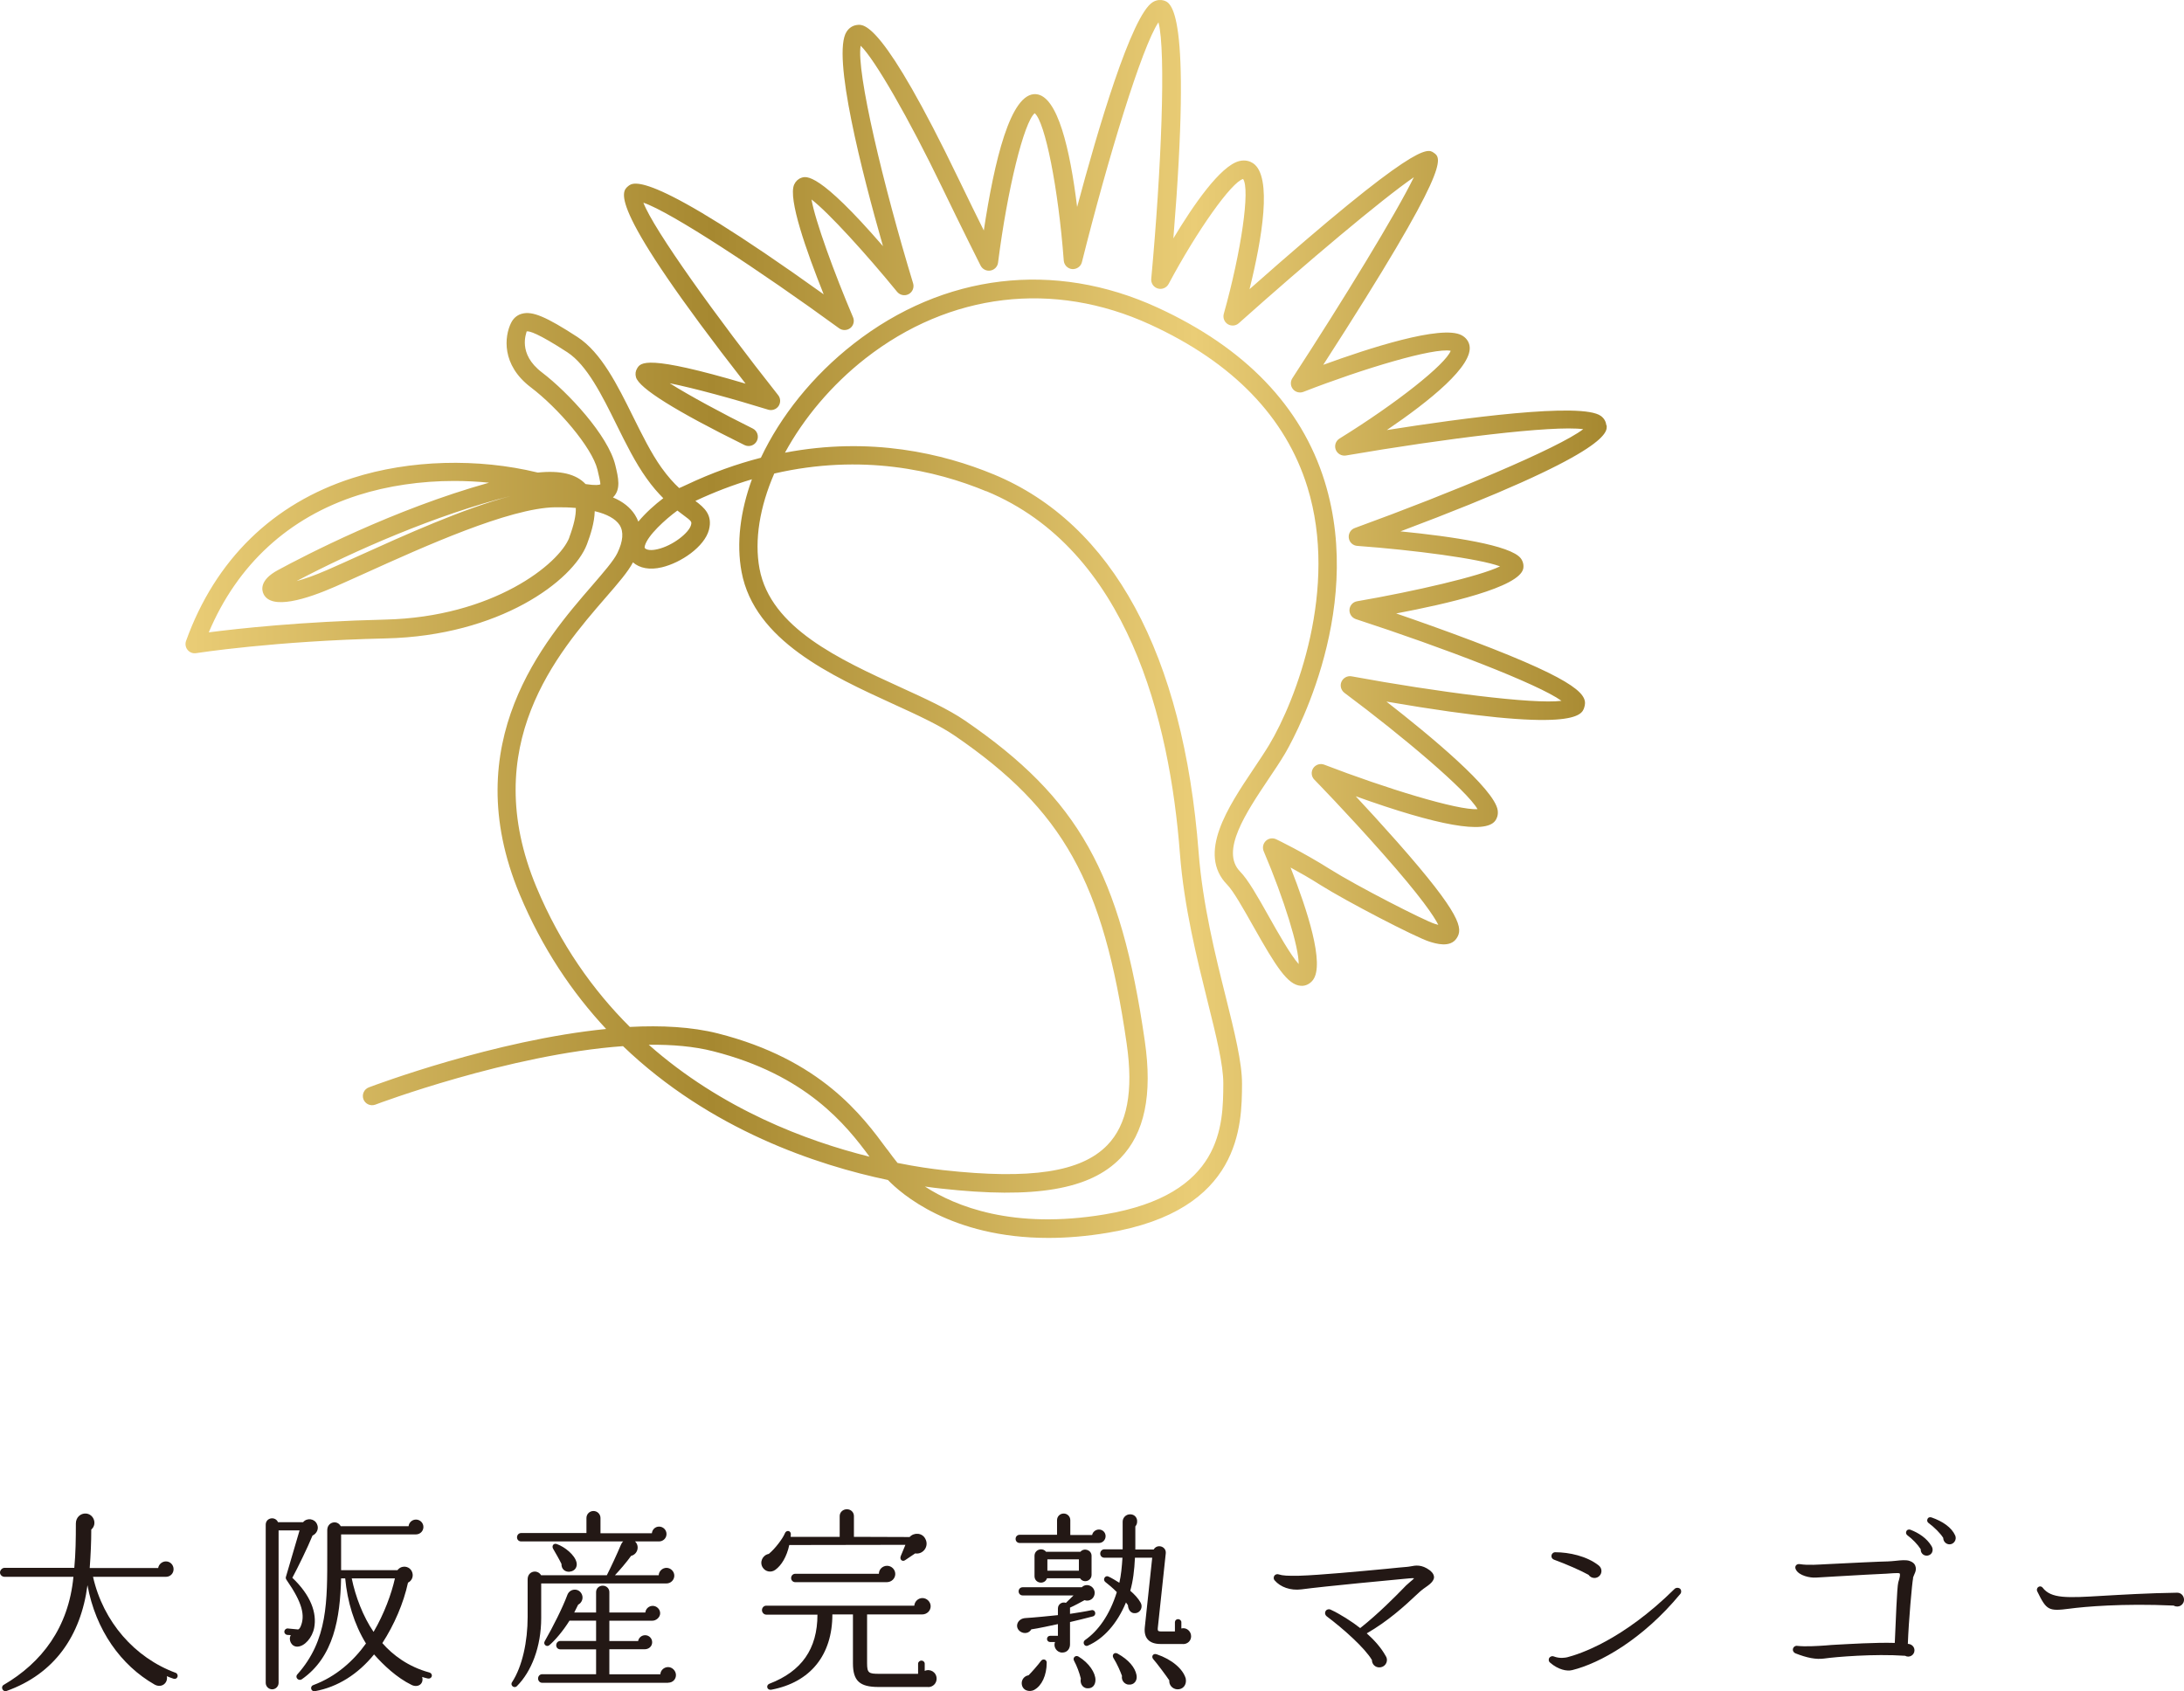<?xml version="1.0" encoding="UTF-8"?><svg id="b" xmlns="http://www.w3.org/2000/svg" xmlns:xlink="http://www.w3.org/1999/xlink" viewBox="0 0 223.97 173.46"><defs><linearGradient id="d" x1="19" y1="63.47" x2="164.73" y2="63.47" gradientUnits="userSpaceOnUse"><stop offset="0" stop-color="#eacd76"/><stop offset=".37" stop-color="#a68830"/><stop offset=".71" stop-color="#eacd76"/><stop offset="1" stop-color="#a68830"/></linearGradient></defs><g id="c"><path d="m164.72,43.58c-.04-.36-.23-.68-.54-.91-1.93-1.45-14.31.23-21.96,1.44,4.36-2.96,8.94-6.63,8.47-8.71-.1-.44-.39-.8-.81-1.02-2.05-1.09-9.59,1.36-14.18,3.04,13.2-20.47,12.16-21.18,11.32-21.76-.65-.45-1.74-1.17-18.88,14,1.28-5.15,2.37-11.56.37-12.91-.28-.19-.76-.39-1.42-.23-1.94.48-4.74,4.56-6.76,7.93C122.26.81,120.06.24,119.3.04c-.25-.06-.63-.09-1.07.17-2.19,1.3-5.68,13.2-7.77,21.02-.73-5.95-2-11.39-4.21-11.57-2.63-.22-4.29,6.91-5.36,13.98-.71-1.43-1.62-3.28-2.56-5.23-7.78-16.15-9.71-15.94-10.43-15.85-.44.05-.82.29-1.08.69-1.54,2.34,1.59,14.52,3.73,22-6.6-7.63-7.87-7.19-8.38-7.01-.32.11-.58.36-.73.69-.64,1.44,1.25,6.82,3.03,11.26-17.96-12.87-19.53-11.53-20.06-11.09-.69.58-2.26,1.91,12.05,20.25-10.22-3.02-10.76-2.16-11.12-1.57-.17.27-.21.59-.12.91.32,1.13,4.07,3.47,11.13,6.96.47.23,1.04.04,1.27-.43.23-.47.04-1.04-.43-1.27-3.09-1.53-6.51-3.38-8.51-4.64,2.45.49,6.53,1.6,10.1,2.71.39.12.83-.03,1.06-.37s.22-.8-.04-1.12c-6.28-7.94-12.76-16.96-13.82-19.74,2.8.94,11.98,6.98,20.07,12.88.34.25.81.24,1.15-.02.33-.26.45-.72.28-1.11-1.94-4.56-3.89-9.92-4.26-12.08,1.75,1.34,5.62,5.6,8.78,9.47.29.35.78.45,1.18.24.4-.21.59-.68.46-1.11-3.06-10.06-5.84-21.72-5.38-24.37,1.43,1.37,4.92,7.41,8.36,14.55,2.03,4.21,3.94,8,3.94,8,.19.37.59.58,1.01.51.41-.07.73-.4.78-.81.96-7.55,2.66-14.41,3.76-15.33,1.07.92,2.42,7.69,2.98,15.12.04.46.4.83.86.87.46.03.89-.26,1-.71,2.66-10.63,6.15-22.09,7.85-24.6.79,2.96.29,15.18-.74,26.31-.04.45.24.86.67.99.43.13.89-.06,1.11-.46,2.95-5.53,6.46-10.46,7.64-10.77.73,1.03-.17,7.38-1.98,13.83-.11.4.05.84.41,1.06s.82.18,1.13-.1c6.93-6.19,14.65-12.7,17.95-14.97-1.79,3.68-7.22,12.57-12.46,20.62-.22.34-.2.79.06,1.11.26.32.7.43,1.08.28,6.14-2.39,13.4-4.56,15.1-4.21-.54,1.4-5.56,5.39-11.4,9-.39.24-.55.72-.39,1.14.16.42.6.67,1.04.6,10.12-1.74,21.27-3.12,24.34-2.7-2.52,1.93-13.35,6.47-23.43,10.14-.42.15-.67.58-.61,1.02.06.44.42.78.87.81,5.84.43,12.52,1.31,14.64,2.1-2.05,1.01-8.76,2.56-14.66,3.58-.43.07-.75.43-.78.86-.03.43.24.83.65.97,9.01,2.94,18.71,6.66,21.09,8.38-2.83.38-12.84-.91-21.52-2.51-.43-.08-.86.15-1.04.55-.18.4-.05.87.3,1.14,6,4.47,12.58,10.04,13.65,11.93-1.99.15-9.44-2.14-15.72-4.56-.41-.16-.88-.01-1.13.36-.24.37-.2.86.12,1.18.03.03,3.26,3.33,7,7.56,3.99,4.51,5.29,6.48,5.71,7.33-.11-.03-.23-.06-.38-.11-1.07-.34-7.93-3.84-10.74-5.61-2.76-1.74-5.4-3.01-5.51-3.06-.36-.17-.78-.1-1.06.17-.28.27-.37.69-.22,1.05,2.12,4.98,3.62,9.9,3.59,11.58-.82-.9-2.19-3.33-3.06-4.88-1.14-2.03-2.13-3.78-2.95-4.61-2.04-2.09.6-6.02,2.92-9.49.6-.89,1.18-1.75,1.66-2.56.34-.57,8.36-14.18,4.1-27.95-2.39-7.71-8.16-13.72-17.16-17.85-10.57-4.85-21.92-3.49-31.15,3.72-4.2,3.28-7.5,7.43-9.51,11.69-2.45.63-5,1.53-7.62,2.77-.25.12-.42.2-.5.23-.07.02-.16.06-.26.11-.56-.52-1.17-1.19-1.82-2.1-1.05-1.47-1.99-3.38-2.91-5.23-1.6-3.23-3.25-6.57-5.71-8.17-3.19-2.07-4.62-2.68-5.69-2.38-.34.09-.81.33-1.11.94-.68,1.37-1.02,4.3,2.03,6.61,2.77,2.1,6.27,6.15,6.83,8.44.11.47.32,1.34.3,1.5-.11.07-.46.14-1.52-.02-.96-1.03-2.58-1.42-4.9-1.18-6.14-1.5-13.15-1.31-18.96.55-8.21,2.62-14.12,8.4-17.11,16.72-.11.31-.05.67.16.92.21.26.55.39.88.33.08-.01,8-1.25,19.45-1.51,11.67-.27,19.2-5.92,20.62-9.65.37-.99.77-2.21.8-3.4,1.26.3,2.14.79,2.55,1.42.44.69.36,1.66-.23,2.88-.38.78-1.4,1.95-2.58,3.32-4.87,5.62-13.94,16.09-7.44,31.68,2.32,5.55,5.4,10.09,8.87,13.81-11.43,1.14-23.64,5.73-24.34,5.99-.49.19-.73.73-.55,1.22.19.49.73.73,1.22.55.17-.07,13.72-5.16,25.4-6,8.96,8.6,19.96,12.22,27.17,13.73,1.3,1.35,6.43,5.94,16.45,5.94,1.87,0,3.9-.16,6.11-.53,13.68-2.29,13.73-11.05,13.75-15.26.01-2.19-.77-5.32-1.67-8.94-1.06-4.23-2.37-9.5-2.78-14.82-1.56-20.31-8.82-33.71-21.01-38.76-5.2-2.15-12.62-3.91-21.41-2.23,1.92-3.53,4.77-6.94,8.24-9.66,8.65-6.76,19.3-8.03,29.2-3.49,8.49,3.89,13.92,9.51,16.14,16.69,3.21,10.38-1.16,21.82-3.92,26.42-.47.78-1.03,1.61-1.61,2.48-2.59,3.87-5.82,8.68-2.7,11.87.64.65,1.66,2.47,2.65,4.22,2.37,4.21,3.55,6.06,4.9,6.15.48.04.94-.19,1.25-.6,1.22-1.63-.59-7.19-2.3-11.53.9.49,1.98,1.1,3.06,1.79,2.65,1.67,9.75,5.36,11.18,5.81.64.2,2.14.67,2.8-.36.63-.97.57-2.31-6.14-9.91-1.56-1.76-3.03-3.37-4.22-4.64,8.47,3.04,13.27,3.89,14.3,2.52.16-.21.33-.57.26-1.08-.31-2.18-6.93-7.66-11.41-11.15,19.39,3.34,20.03,1.38,20.28.62.4-1.21-.19-2.57-11.39-6.82-2.85-1.08-5.73-2.1-7.89-2.84,5.17-.98,12.63-2.67,13.03-4.6.07-.36-.02-.74-.25-1.05-1.03-1.36-7.07-2.25-12.34-2.77,21.46-8.06,21.22-10.16,21.14-10.87Zm-106.33,11.54c-1.03,2.72-7.84,8.17-18.89,8.43-8.55.2-15.18.93-18.09,1.31,2.93-6.95,8.2-11.8,15.32-14.07,3.05-.97,6.44-1.46,9.85-1.46,1.19,0,2.39.06,3.57.18-9.74,2.71-18.93,7.49-21.66,8.97-1.9,1.03-1.65,2.06-1.46,2.45.82,1.67,4.43.51,7.32-.75.94-.41,2.01-.9,3.17-1.42,5.86-2.65,14.71-6.66,19.41-6.73.76-.01,1.47.01,2.12.07.03.75-.2,1.76-.67,3.02Zm-6-4.25c-4.88,1.29-10.91,4.02-15.64,6.16-1.15.52-2.21,1-3.15,1.41-1.34.59-2.4.95-3.19,1.16,5.84-3.08,14.35-6.82,21.98-8.73Zm17.08,1.5c.2.15.38.29.54.41.95.7.94.73.85,1.08-.21.79-1.86,2.11-3.43,2.47-.63.15-1.12.1-1.31-.12-.03-.03,0-.16.01-.23.29-1.07,2.1-2.71,3.33-3.61Zm-6.61-1.35c.84-.82.55-2.03.24-3.31-.73-3.04-4.84-7.47-7.52-9.51-2.54-1.93-1.59-4.03-1.57-4.21.26-.05,1.12.16,4.17,2.14,2.02,1.32,3.56,4.42,5.04,7.42.95,1.92,1.93,3.9,3.07,5.49.6.85,1.19,1.52,1.73,2.06-.86.65-1.82,1.51-2.56,2.4-.09-.24-.21-.48-.35-.7-.48-.75-1.23-1.35-2.25-1.78Zm3.68,56.14c2.35-.03,4.62.16,6.58.66,9.56,2.42,13.63,7.54,16.05,10.82-6.48-1.61-15.17-4.88-22.64-11.48Zm24.44,10.74c-2.54-3.45-6.79-9.23-17.39-11.91-2.67-.67-5.76-.83-9-.66-3.77-3.76-7.12-8.46-9.58-14.34-6.05-14.52,2.19-24.03,7.12-29.72,1.26-1.45,2.27-2.62,2.78-3.59.69.61,1.73.8,2.95.51,1.97-.46,4.38-2.11,4.84-3.84.4-1.53-.47-2.28-1.39-2.97,1.98-.93,3.92-1.66,5.8-2.22-1.2,3.29-1.61,6.58-1.06,9.51,1.32,7.03,9.2,10.63,15.53,13.53,2.44,1.11,4.74,2.17,6.33,3.26,11.12,7.62,15.24,15,17.63,31.58.71,4.9.06,8.31-1.99,10.42-2.68,2.76-7.86,3.55-16.81,2.56-1.17-.13-2.78-.35-4.7-.74-.31-.38-.66-.85-1.05-1.38Zm10.17-67.52c14.51,6.01,18.81,23.53,19.85,37.16.42,5.48,1.76,10.83,2.83,15.14.87,3.5,1.63,6.52,1.62,8.47-.02,4.26-.06,11.38-12.17,13.41-9.4,1.57-15.31-.83-18.43-2.86.63.09,1.19.16,1.67.21,9.59,1.07,15.26.11,18.38-3.12,2.48-2.56,3.3-6.49,2.5-12.01-2.48-17.21-6.79-24.89-18.44-32.87-1.72-1.18-4.1-2.27-6.62-3.42-6.24-2.85-13.31-6.08-14.45-12.15-.55-2.94.03-6.37,1.51-9.77,8.98-2.07,16.53-.34,21.74,1.82Z" style="fill:url(#d); stroke-width:0px;"/><path d="m17.79,172.18c-.24-.08-.46-.16-.68-.26.14.7-.54,1.26-1.26.86-3.45-1.97-6.04-5.59-6.88-10.19-.68,5.19-3.39,9.1-8.3,10.85-.38.14-.64-.42-.3-.62,3.91-2.29,6.66-5.87,7.16-11.09H.46c-.24,0-.46-.2-.46-.44s.22-.48.46-.48h7.16c.14-1.5.16-2.97.16-4.55,0-.64.5-1.06,1.04-1.02.8.06,1.18,1.1.54,1.64,0,1.28-.06,2.61-.16,3.95h7.02c.06-.38.4-.68.8-.68.44,0,.78.36.78.8s-.34.78-.78.78h-7.48c1.04,4.61,4.27,8.3,8.48,9.85.16.06.24.26.18.42-.06.16-.24.24-.4.18Z" style="fill:#231815; stroke-width:0px;"/><path d="m32.04,157.52c-.48,1.18-1.52,3.31-2.06,4.31,1.9,1.8,2.53,3.61,2.24,5.13-.2,1.02-.98,1.9-1.7,1.93-.62.04-.98-.68-.7-1.18l-.36-.02c-.18-.02-.32-.18-.3-.36.02-.18.18-.32.36-.3l1.04.1c.1,0,.2-.16.26-.28.5-1.14.18-2.47-1.4-4.75-.1-.14-.14-.24-.1-.36l1.4-4.77h-2.15v15.64c0,.36-.3.66-.66.66s-.66-.3-.66-.66v-16.22c0-.74.98-.9,1.26-.26h2.57c.4-.48,1.18-.38,1.43.2.22.46-.02.98-.48,1.18Zm11.83,14.64c-.2-.04-.38-.1-.58-.16.2.7-.42,1.14-1.08.82-1.52-.74-2.89-2.04-3.85-3.13-1.64,2.02-3.73,3.35-6.06,3.77-.4.08-.56-.48-.18-.62,2.37-.88,4.15-2.51,5.41-4.27-1.22-1.99-1.91-4.31-2.13-6.68h-.42c-.1,4.05-.74,8.06-4.03,10.35-.32.22-.74-.18-.46-.5,3.15-3.53,3.07-7.52,3.07-12.47v-2.33c0-.84,1.02-1.08,1.38-.4h6.96c.04-.38.36-.68.76-.68.42,0,.76.34.76.76s-.34.76-.76.76h-7.68v3.67h5.78c.1-.14.26-.26.44-.32.46-.14.94.1,1.08.56.14.42-.06.86-.44,1.04-.46,2.13-1.42,4.33-2.63,6.2,1.06,1.22,2.67,2.43,4.81,3.01.18.04.3.2.26.38-.04.18-.22.28-.4.24Zm-7.8-10.27c.38,1.86,1.16,3.91,2.24,5.49,1.08-1.84,1.84-3.91,2.19-5.49h-4.43Z" style="fill:#231815; stroke-width:0px;"/><path d="m68.33,162.41h-12.83v3.55c0,2.95-1,5.49-2.49,6.98-.28.28-.72-.08-.5-.4,1.06-1.62,1.6-4.19,1.6-6.7v-3.85c0-.86,1-1.06,1.38-.42h6.74c.38-.74,1.1-2.29,1.42-3.07.06-.14.14-.3.26-.4h-10.47c-.24,0-.42-.18-.42-.42s.18-.44.42-.44h6.7v-1.54c0-.4.32-.72.72-.72s.72.32.72.72v1.56h5.27c.04-.38.34-.68.74-.68.42,0,.76.34.76.76,0,.46-.38.76-.76.76h-2.47c.5.46.28,1.32-.4,1.48-.44.62-1.16,1.46-1.66,1.99h4.49c.02-.42.38-.76.8-.76s.8.36.8.8-.36.8-.8.8Zm.18,10.19h-12.91c-.24,0-.42-.2-.42-.44s.18-.44.42-.44h5.53v-2.55h-3.67c-.24,0-.42-.18-.42-.42s.18-.44.42-.44h3.67v-2.08h-2.73c-.66,1.06-1.48,2.02-2.06,2.51-.28.24-.66-.08-.48-.4.86-1.5,1.84-3.45,2.33-4.77.26-.66,1.18-.72,1.48-.04.18.4,0,.86-.38,1.06-.14.28-.26.54-.4.8h2.24v-2.09c0-.38.3-.66.68-.66s.68.28.68.66v2.09h3.69c.04-.38.36-.68.76-.68s.76.34.76.76-.42.76-.78.76h-4.43v2.09h2.95c.06-.34.36-.6.72-.6.4,0,.72.32.72.72,0,.44-.36.72-.76.72h-3.63v2.57h5.23c.02-.42.38-.74.8-.74s.8.38.8.82c0,.4-.3.78-.8.78Zm-10.09-11.39c-.52.04-.86-.32-.84-.8-.18-.38-.6-1.12-.86-1.56-.16-.28.04-.6.38-.48.84.3,1.84,1.12,2.02,1.87.12.46-.16.92-.7.96Z" style="fill:#231815; stroke-width:0px;"/><path d="m93.85,159.33l-1.04.7c-.26.18-.58-.06-.44-.42l.48-1.16-11.91.02c-.26,1.2-.8,2.09-1.44,2.55-.42.3-1,.2-1.28-.24-.36-.56-.02-1.28.62-1.4.66-.54,1.44-1.59,1.64-2.09.14-.4.66-.32.62.12,0,.08-.02.14-.02.22h5.03v-2.13c0-.4.34-.7.74-.7s.72.3.72.7v2.13l5.71.02c.46-.5,1.3-.44,1.61.18.42.76-.22,1.64-1.04,1.5Zm1.32,13.7h-5.09c-1.93,0-2.61-.64-2.61-2.43v-5.01h-2.11c0,4.15-2.24,6.96-6.26,7.72-.44.08-.6-.46-.18-.62,3.27-1.26,4.91-3.55,4.91-7.08h-5.25c-.24,0-.44-.22-.44-.46,0-.26.2-.46.44-.46h15.18c.04-.44.4-.78.84-.78s.84.38.84.84-.38.84-.88.84h-5.64v5.01c0,1,.18,1.08,1.24,1.08h3.99v-1.04c0-.18.18-.32.34-.32.18,0,.34.14.34.32v.74c.56-.26,1.22.14,1.22.8,0,.48-.38.86-.86.86Zm-4.25-10.75h-9.37c-.24,0-.42-.2-.42-.42,0-.24.18-.44.42-.44h8.58c0-.46.38-.82.84-.82s.84.38.84.84-.38.84-.88.84Z" style="fill:#231815; stroke-width:0px;"/><path d="m112.69,158.26h-8.12c-.24,0-.42-.18-.42-.42s.18-.42.42-.42h3.83v-1.5c0-.38.3-.68.68-.68s.68.3.68.68v1.52h2.24c.06-.32.36-.56.7-.56.38,0,.68.3.68.68s-.3.7-.68.7Zm-1.48,5.87c-.4.22-1.06.58-1.48.76v.64c.78-.12,1.56-.24,2.21-.38.4-.08.54.52.14.64-.74.2-1.6.4-2.35.58v2.29c0,.4-.24.84-.8.84s-.94-.58-.74-1.08h-.5c-.18,0-.32-.14-.32-.32s.14-.32.32-.32h.8v-1.2c-.66.14-2.01.44-2.73.54-.22.4-.72.48-1.1.24-.66-.42-.36-1.36.52-1.4.74-.04,2.57-.22,3.31-.3v-.68c0-.44.42-.72.82-.58l.78-.76h-5.21c-.24,0-.42-.18-.42-.42s.18-.42.42-.42h6.06c.48-.48,1.32-.12,1.32.58,0,.56-.54.94-1.06.74Zm-5.11,9.18c-.54.3-1.26.08-1.32-.6-.04-.44.28-.82.7-.88.3-.3.96-1.04,1.28-1.48.2-.26.58-.14.58.18,0,1.32-.52,2.37-1.24,2.77Zm5.84-11.79c0,.66-.84.9-1.18.36h-3.39c-.24.7-1.28.54-1.28-.22v-2.08c0-.64.8-.9,1.18-.42h3.53c.38-.44,1.14-.18,1.14.42v1.94Zm-4.53-.42h3.23v-1.16h-3.23v1.16Zm4.07,12.07c-.5-.06-.74-.54-.64-1-.16-.64-.4-1.28-.7-1.84-.16-.3.16-.6.46-.42,1.1.66,1.74,1.68,1.74,2.39,0,.56-.34.92-.86.86Zm9.83-4.55h-2.31c-1.12,0-1.72-.58-1.6-1.71l.76-7.14h-1.77c-.06,1.3-.2,2.41-.48,3.39.42.36.82.78,1.06,1.22.26.44,0,1.02-.52,1.08-.5.06-.76-.38-.78-.82l-.2-.28c-.92,2.21-2.31,3.73-3.91,4.43-.36.16-.6-.36-.28-.58,1.32-.92,2.51-2.53,3.25-4.91-.42-.44-.88-.8-1.18-1.04-.3-.24-.02-.72.32-.56.28.12.84.46,1.12.64.18-.76.26-1.64.32-2.57h-1.86c-.24,0-.42-.18-.42-.42s.18-.44.42-.44h1.88v-2.83c0-.42.34-.76.76-.76.72,0,.92.8.54,1.24v2.37h1.88c.36-.62,1.32-.32,1.24.4l-.82,7.68c-.02.24.04.32.28.32h1.48v-.94c0-.18.14-.32.32-.32s.34.14.34.32v.64c.5-.14,1,.26,1,.8,0,.46-.36.8-.82.8Zm-5.59,4.17c-.44-.06-.74-.46-.66-.9-.16-.44-.48-1.2-.88-1.84-.18-.3.08-.64.44-.44,1.14.64,1.78,1.42,1.93,2.19.12.58-.26,1.06-.84.98Zm4.99.48c-.48-.04-.84-.44-.8-.92-.32-.48-1.28-1.77-1.64-2.17-.24-.28-.02-.64.36-.5,1.54.52,2.69,1.5,2.97,2.49.12.66-.3,1.14-.9,1.1Z" style="fill:#231815; stroke-width:0px;"/><path d="m145.93,163c-.18.12-.44.36-.76.66-1.06,1-2.81,2.61-5.01,3.87.74.66,1.46,1.44,1.95,2.33.08.12.12.26.12.4,0,.42-.34.76-.78.76s-.76-.34-.76-.76c-.72-1.22-2.89-3.17-4.65-4.49-.14-.12-.2-.3-.12-.48.08-.2.32-.28.52-.2.96.44,2.22,1.24,3.05,1.9,1.87-1.48,3.63-3.27,4.39-4.05.34-.36.2-.22.74-.7.12-.1.3-.24.4-.36-.14-.04-.74.04-1.04.06-.84.08-8.16.76-10.53,1.08-1.12.14-2.15-.24-2.73-.92-.1-.1-.12-.24-.08-.38.06-.2.28-.3.48-.24.44.14.94.16,2.13.14,2.05-.06,6.3-.46,8.84-.7,1.12-.12,1.88-.18,2.1-.2.14,0,.3-.04.46-.06.5-.1,1.14-.22,1.97.4.1.08.44.34.44.72-.02.54-.78.94-1.14,1.22Z" style="fill:#231815; stroke-width:0px;"/><path d="m161.22,171.3c-.52.14-1.42-.04-2.25-.76-.14-.1-.18-.28-.12-.44.08-.18.3-.28.5-.2.62.24,1.2.12,1.38.08,1.24-.32,5.67-1.74,11.01-7.02.16-.14.4-.14.56,0,.14.14.14.38.02.52-3.87,4.69-8.26,7.12-11.09,7.82Zm2.29-9.45c-.26,0-.48-.14-.6-.32-.74-.42-2.29-1.1-3.55-1.56-.16-.06-.26-.2-.26-.36,0-.22.18-.4.38-.4,1.44,0,3.25.4,4.45,1.34.18.14.3.34.3.58,0,.4-.32.72-.72.72Z" style="fill:#231815; stroke-width:0px;"/><path d="m196.19,161.87c-.1.4-.46,4.43-.54,6.74.36,0,.68.28.68.66,0,.5-.54.8-.96.56-3.19-.22-7.16.12-8.28.28-.84.12-1.78-.06-2.99-.54-.16-.08-.26-.24-.24-.4.02-.22.22-.38.42-.36.86.1,2.07.02,2.95-.04.38-.04.76-.06,1.14-.08,1.18-.06,3.99-.24,5.94-.18.1-2.09.22-5.71.36-6.22.08-.26.26-.84.12-.92-.14-.06-1.08.02-1.36.04-.44.02-3.27.16-5.17.28l-2.04.12c-.62.04-1.72-.2-2.04-.8-.2-.34.04-.64.4-.58.86.14,1.94.04,2.81,0,1.97-.1,5.69-.28,6.22-.28.22,0,.5-.04.78-.06.56-.06,1.1-.12,1.46.02.28.1.48.26.56.48.2.52-.14.86-.24,1.28Zm1.36-2.31c-.34-.02-.6-.3-.58-.66-.32-.5-.84-1.04-1.38-1.44-.12-.1-.16-.24-.1-.38.06-.18.26-.24.42-.18.84.32,1.68.86,2.17,1.68.28.44.02,1-.54.98Zm2.35-1.16c-.36-.02-.62-.32-.62-.66-.28-.46-.92-1.1-1.52-1.54-.12-.1-.16-.24-.1-.38.06-.18.24-.24.42-.18,1.14.4,2.06,1.02,2.43,1.86.18.42-.14.92-.62.9Z" style="fill:#231815; stroke-width:0px;"/><path d="m222.91,164.68c-5.27-.24-9.2.12-10.69.32-2.15.28-2.35.16-3.29-1.76-.2-.38.28-.72.54-.4.88,1.14,2.47,1.06,6.14.84,1.75-.1,4.71-.28,7.66-.32.38,0,.66.28.7.66.04.6-.58.94-1.06.66Z" style="fill:#231815; stroke-width:0px;"/></g></svg>
